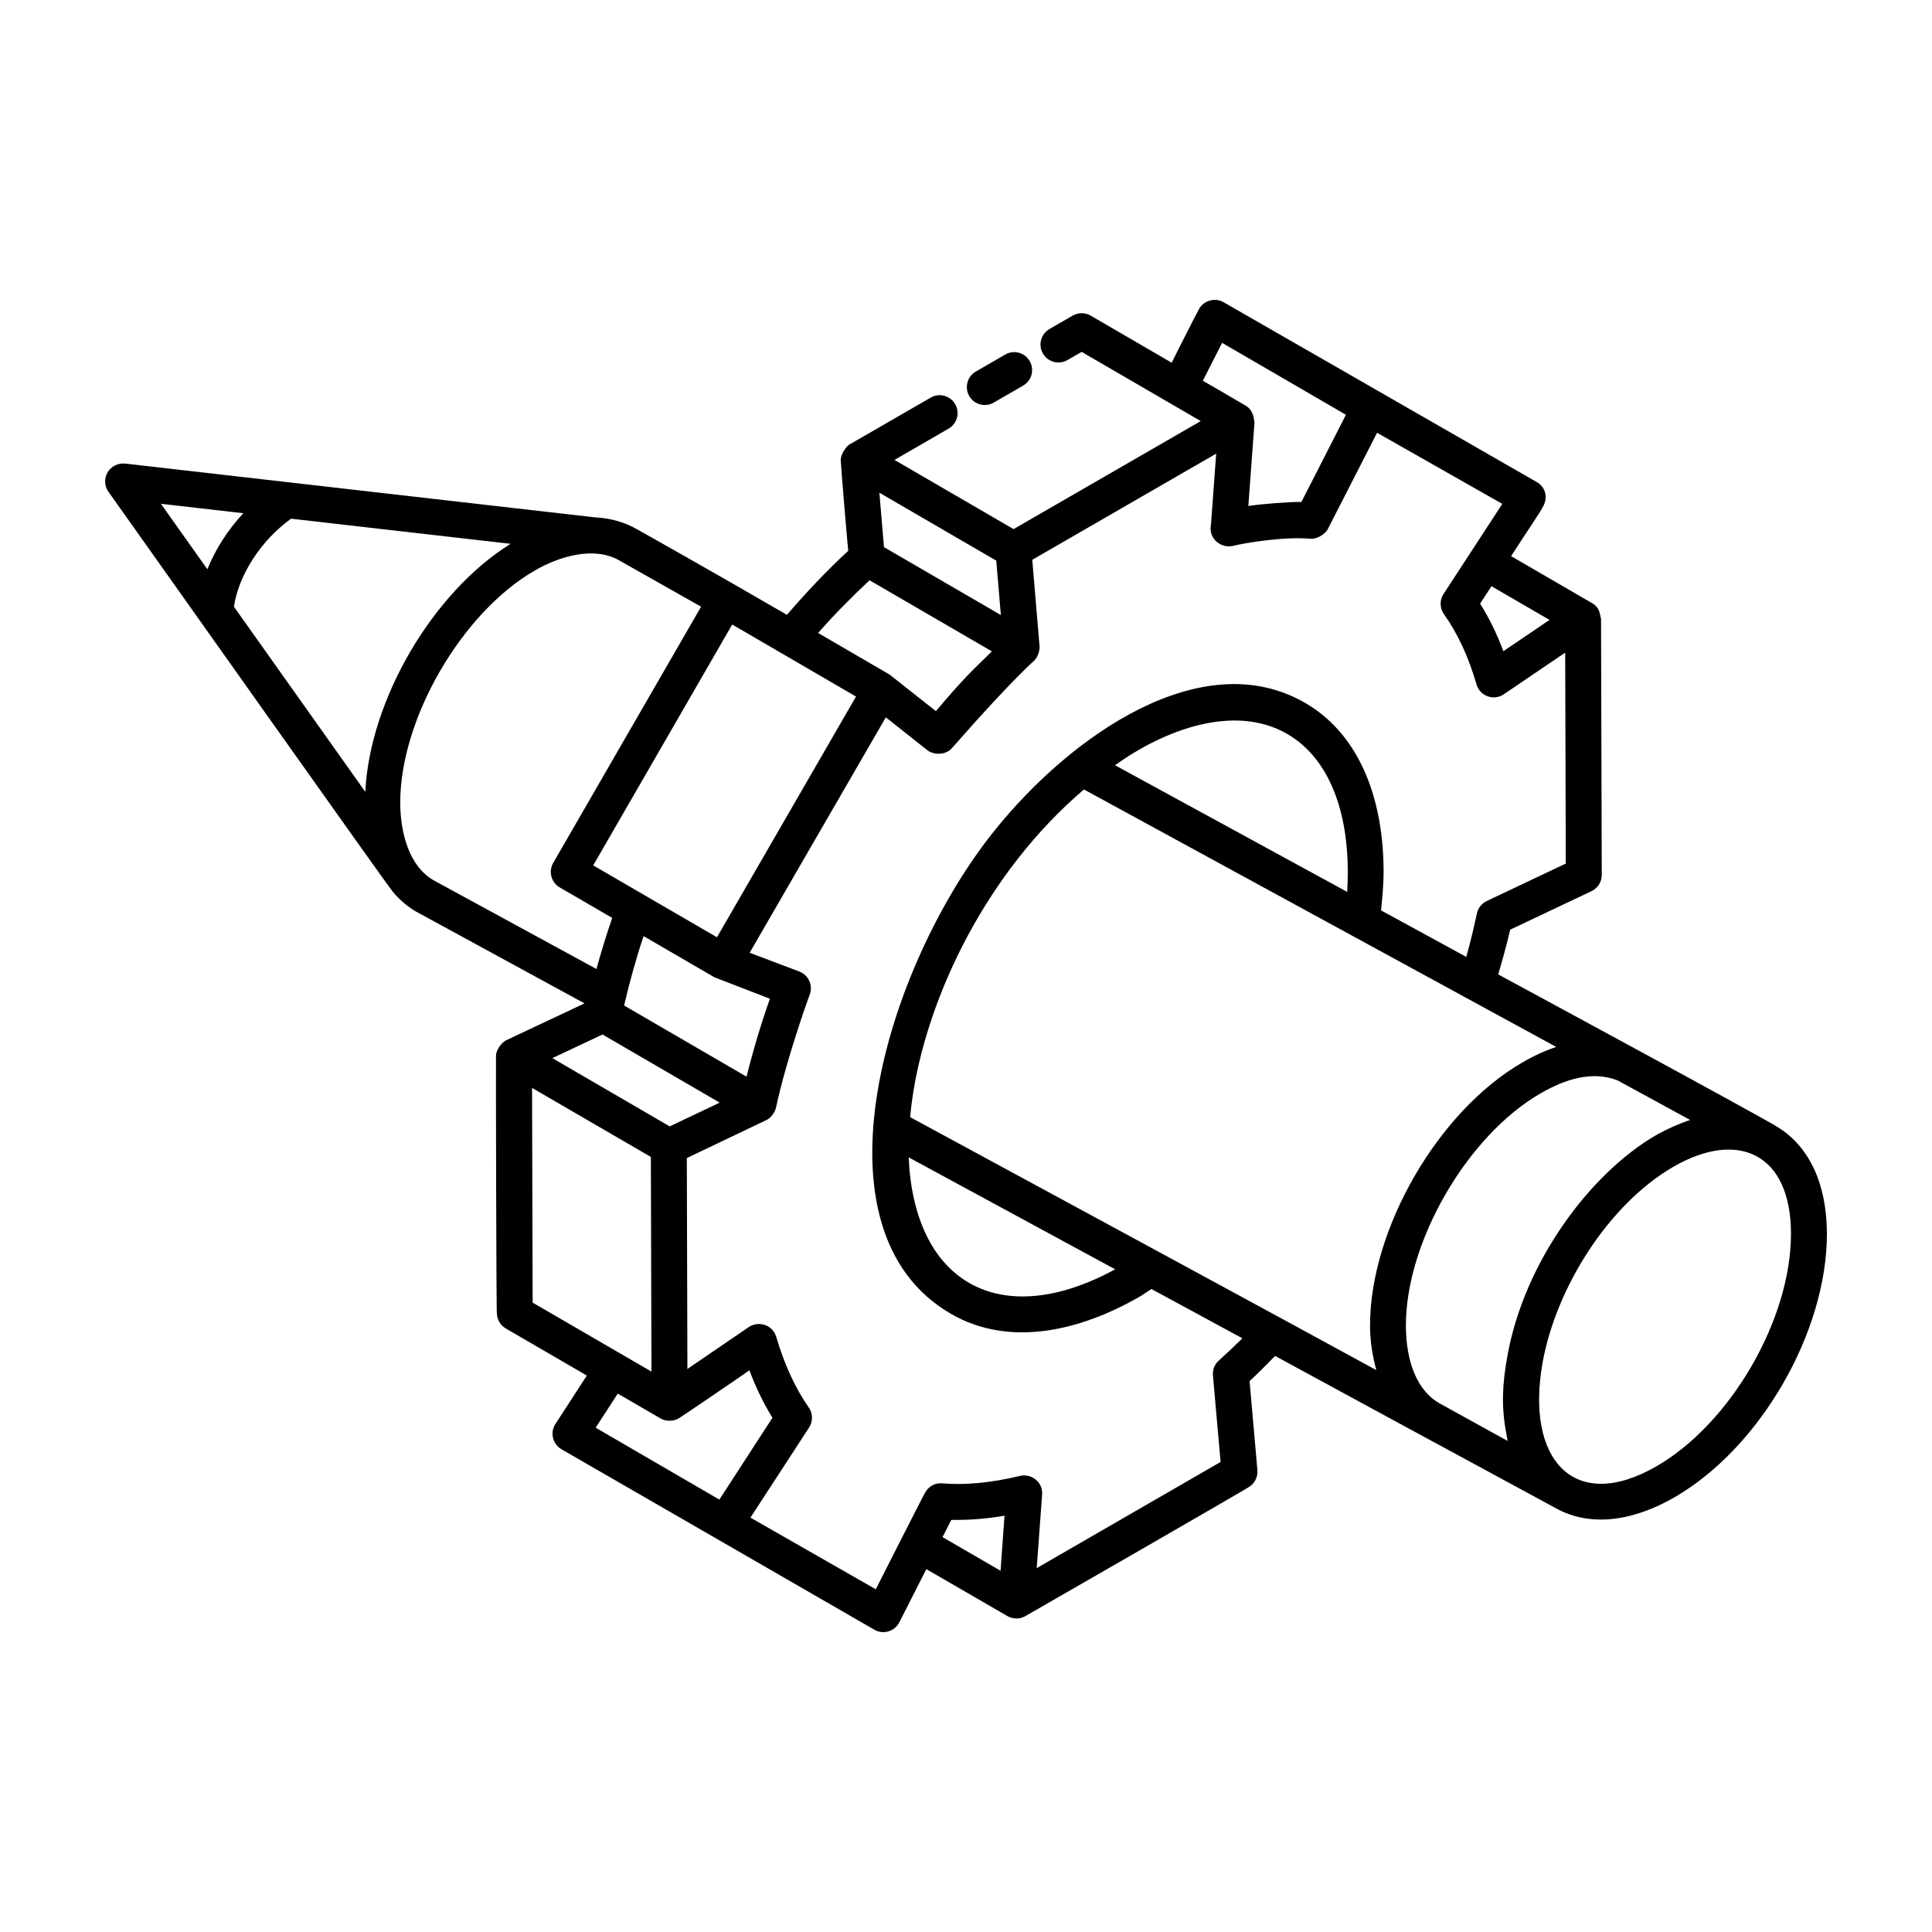 <?xml version="1.0" encoding="UTF-8"?>
<!-- Uploaded to: ICON Repo, www.svgrepo.com, Generator: ICON Repo Mixer Tools -->
<svg fill="#000000" width="800px" height="800px" version="1.1" viewBox="144 144 512 512" xmlns="http://www.w3.org/2000/svg">
 <g>
  <path d="m407.35 250.69 7.793-4.504c2.273-1.309 3.055-4.215 1.742-6.488-1.316-2.273-4.227-3.062-6.492-1.734l-7.793 4.504c-2.273 1.309-3.055 4.215-1.742 6.488 1.32 2.281 4.242 3.043 6.492 1.734z"/>
  <path d="m615.2 442.77c-1.805-1.434-73.066-39.945-74.156-40.539 1.129-3.894 2.25-7.801 3.16-11.852l21.559-10.211c1.668-0.789 2.723-2.469 2.719-4.309l-0.191-67.867c-0.316-0.973-0.191-2.883-2.344-4.133l-21.488-12.477c4.723-7.348 7.781-11.66 8.637-13.461 1.164-2.414 0.297-4.973-1.855-6.18-113.74-65.312-74.508-42.785-82.996-47.66-2.301-1.316-5.219-0.402-6.469 1.766-0.547 0.945-7.809 15.242-7.242 14.289l-21.496-12.492c-1.484-0.855-3.301-0.855-4.766 0l-6.156 3.555c-2.269 1.309-3.051 4.215-1.734 6.488 1.309 2.266 4.215 3.055 6.5 1.734l3.766-2.172c3.117 1.812 33.324 19.367 31.559 18.344l-49.602 28.629-31.562-18.344 14.344-8.281c2.273-1.309 3.055-4.215 1.742-6.488-1.324-2.273-4.227-3.062-6.492-1.734-5.406 3.117-16.215 9.359-21.621 12.477-0.82 0.52-2.215 2.59-2.219 4.019-0.004 0.957 1.988 25.035 2.019 24.082-5.703 5.25-11.113 10.992-16.273 16.988-19.75-11.484-39.992-22.832-39.605-22.613-3.402-1.992-7.414-3.062-11.305-3.227l-124.48-14.246c-1.859-0.176-3.676 0.695-4.633 2.301-0.953 1.617-0.867 3.648 0.219 5.172 14.781 20.801 74 104.42 75.301 105.94 1.777 2.09 3.801 3.906 6.176 5.289l44.684 24.348-20.738 9.766c-1.094 0.516-2.648 2.371-2.723 4.094-0.043 0.992 0.074 69.164 0.238 68.191 0.004 1.691 0.906 3.25 2.363 4.102l21.469 12.477-8.32 12.836c-0.711 1.086-0.938 2.422-0.637 3.684s1.109 2.348 2.234 3.008c8.48 4.891-30.723-17.723 82.949 47.844 2.352 1.328 5.352 0.469 6.594-1.977l7.156-14.094 21.5 12.449c1.305 0.758 3.121 0.875 4.606 0.082 0.953-0.508 60.223-34.633 59.27-34.227 1.602-0.918 2.519-2.691 2.359-4.531l-2.074-23.598c2.301-2.117 4.535-4.406 6.769-6.672 129.4 70.289-30.727-16.668 74.18 40.238 9.988 5.652 21.711 2.969 31.652-2.773 22.73-13.109 40.473-43.852 40.398-69.977-0.039-13.051-4.668-22.922-12.938-28.059zm-229.99-2.707c0.766-9.047 3-18.109 5.762-26.273 5.047-14.918 12.934-29.668 22.895-42.371 5.195-6.621 10.938-12.672 17.062-17.922 0.074-0.062 0.148-0.129 0.219-0.191 0.039-0.031 0.074-0.059 0.109-0.09 1.422 0.773 128.17 69.883 125.16 68.234-2.926 0.977-5.91 2.328-8.926 4.086-22.371 12.895-40.5 44.242-40.418 69.91 0.027 4.285 0.703 8.086 1.664 11.645-20.012-10.973-107.61-58.402-123.52-67.027zm54.324 40.32c-14.906 8.113-28.578 9.426-38.676 3.613-9.719-5.59-15.359-17.348-16.051-33.285zm61.488-100.02-61.535-33.566c13.121-9.418 31.621-16.371 45.613-8.309 10.328 5.961 16.035 18.93 16.078 36.527 0 1.773-0.051 3.555-0.156 5.348zm24.352 135.47c-5.613-3.25-8.734-10.508-8.801-20.434-0.074-22.223 16.254-50.445 35.672-61.629 6.348-3.691 13.598-6.106 20.418-3.461l19.25 10.496c-2.332 0.738-6.156 2.371-9.121 4.074-17.348 10.078-34.836 33.488-39.309 58.426-1.32 7.309-1.695 13.293-0.285 20.617 0.039 0.211 0.07 0.426 0.113 0.637 0.09 0.426 0.129 0.887 0.23 1.305zm29.266-207.55-12.227 8.297c-1.723-4.613-3.781-8.828-6.168-12.617l3.012-4.613zm-86.77-73.422c0.965 0.562 34.98 20.32 32.816 19.062l-11.801 23.102c-2.668-0.078-10.895 0.535-14.062 1.078l1.629-22.141c-0.16-0.953-0.25-3.148-2.215-4.383-0.957-0.602-12.43-7.266-11.477-6.664zm-89.609 54.133-1.215-14.418 30.973 18 1.219 14.418zm-3.816 8.785 32.418 18.84c-4.731 4.707-6.445 5.918-14.844 15.84-0.961-0.758-13.199-10.43-12.238-9.672l-18.973-11.039c4.328-4.934 8.918-9.574 13.637-13.969zm-59.887 94.305 18.789 10.918c1.062 0.41 15.641 6.043 14.688 5.672-2.156 6.023-4.488 13.781-6.195 20.656l-32.445-18.863c1.422-6.094 3.102-12.238 5.164-18.383zm19.449 0.305c-0.961-0.559-33.762-19.609-32.801-19.051l36.84-63.832c1.512 0.879 34.941 20.336 32.805 19.094-0.555 0.961-39.297 68.039-36.844 63.789zm-112.87-110.93 58.164 6.66c-20.723 12.938-37.281 41.324-38.496 65.723l-34.809-49.055c1.25-8.438 7.203-17.621 15.141-23.328zm-12.656-1.449c-4.113 4.422-7.387 9.543-9.523 14.855l-12.312-17.355zm41.586 76.824c-0.074-22.234 16.254-50.453 35.664-61.641 6.606-3.84 15.84-6.508 22.457-2.629l21.613 12.215-39.195 67.906c-1.309 2.266-0.535 5.172 1.73 6.488l13.91 8.082c-1.559 4.516-2.945 9.027-4.18 13.539l-43.199-23.535c-6.543-3.793-8.754-12.719-8.801-20.426zm53.609 61.32 31.051 18.055-13.246 6.297-31.094-18.09zm-18.676 14.152c1.352 0.785 32.809 19.066 31.488 18.297l0.156 56.883c-0.961-0.559-33.555-19.48-31.484-18.277zm22.719 81.012c1 0.582 10.449 6.07 11.484 6.676 1.449 0.758 3.356 0.652 4.621-0.082 0.953-0.555 19.719-13.316 18.766-12.789 1.742 4.633 3.793 8.852 6.125 12.594-0.641 0.984-14.961 23.062-14.074 21.695l-32.781-19.059zm88.387 33.465c4.426 0.082 9.145-0.242 14.102-1.105l-1.051 14.582-15.375-8.906zm71.363-15.344-48.727 28.129 1.43-19.465c0.246-3.336-2.82-5.668-5.852-4.977-7.562 1.828-14.492 2.496-20.633 1.977-1.922-0.18-3.606 0.824-4.512 2.445-1.352 2.422-13.578 26.625-13.078 25.633l-33.219-18.992c0.621-0.957 16.547-25.422 15.539-23.875 1.059-1.625 1.027-3.731-0.09-5.32-3.547-5.059-6.445-11.363-8.621-18.723-0.945-3.219-4.738-4.32-7.301-2.562l-16.234 11.082-0.156-55.887c6.008-2.844 22.125-10.602 21.141-10.082 1.359-0.719 2.277-2.273 2.481-3.227 2.66-12.461 8.266-28.238 8.934-29.965 0.941-2.445-0.262-5.219-2.738-6.156l-0.02-0.008c-0.008-0.004-0.012-0.008-0.02-0.012l-13.121-4.965c0.555-0.961 38.449-66.488 36.078-62.387 0.961 0.758 11.984 9.48 11.023 8.723 1.523 1.211 4.816 1.484 6.613-0.688 16.391-18.707 22.531-23.809 21.578-22.938 1.145-1.047 1.609-2.957 1.527-3.906l-1.93-22.938 48.742-28.137-1.398 18.969c-0.699 3.644 2.832 6.199 5.801 5.492 3.406-0.859 13.977-2.543 20.5-1.902 2.32 0.113 4.188-1.605 4.684-2.57l13.047-25.52c0.953 0.543 35.379 20.09 33.188 18.848l-15.574 23.875c-1.066 1.645-1.02 3.769 0.113 5.356 3.633 5.098 6.535 11.363 8.625 18.613 0.891 3.078 4.547 4.438 7.234 2.617l16.27-11.047 0.156 55.91-20.941 9.922c-1.34 0.641-2.309 1.855-2.617 3.305-0.828 3.898-1.77 7.742-2.809 11.5l-22.586-12.32c0.336-3.426 0.672-6.863 0.672-10.258v-0.008c-0.051-21.137-7.449-37.031-20.836-44.746-27.285-15.73-62.121 8.746-82.246 33.82-29.012 36.121-49.941 106.03-11.484 128.16 15.535 8.93 34.23 4.422 49.84-4.559 1.066-0.617 2.121-1.387 3.195-2.082l24.105 13.07c-2.055 2.035-4.152 4.008-6.242 5.891-1.113 1.004-1.691 2.461-1.559 3.953zm115.51 1.148c-21.809 12.574-34.809-1.711-30.156-27.594 3.633-19.941 17.566-41.914 34.66-51.793 17.102-9.871 31.086-3.527 31.145 17.656 0.066 22.66-15.926 50.352-35.648 61.73z"/>
 </g>
</svg>